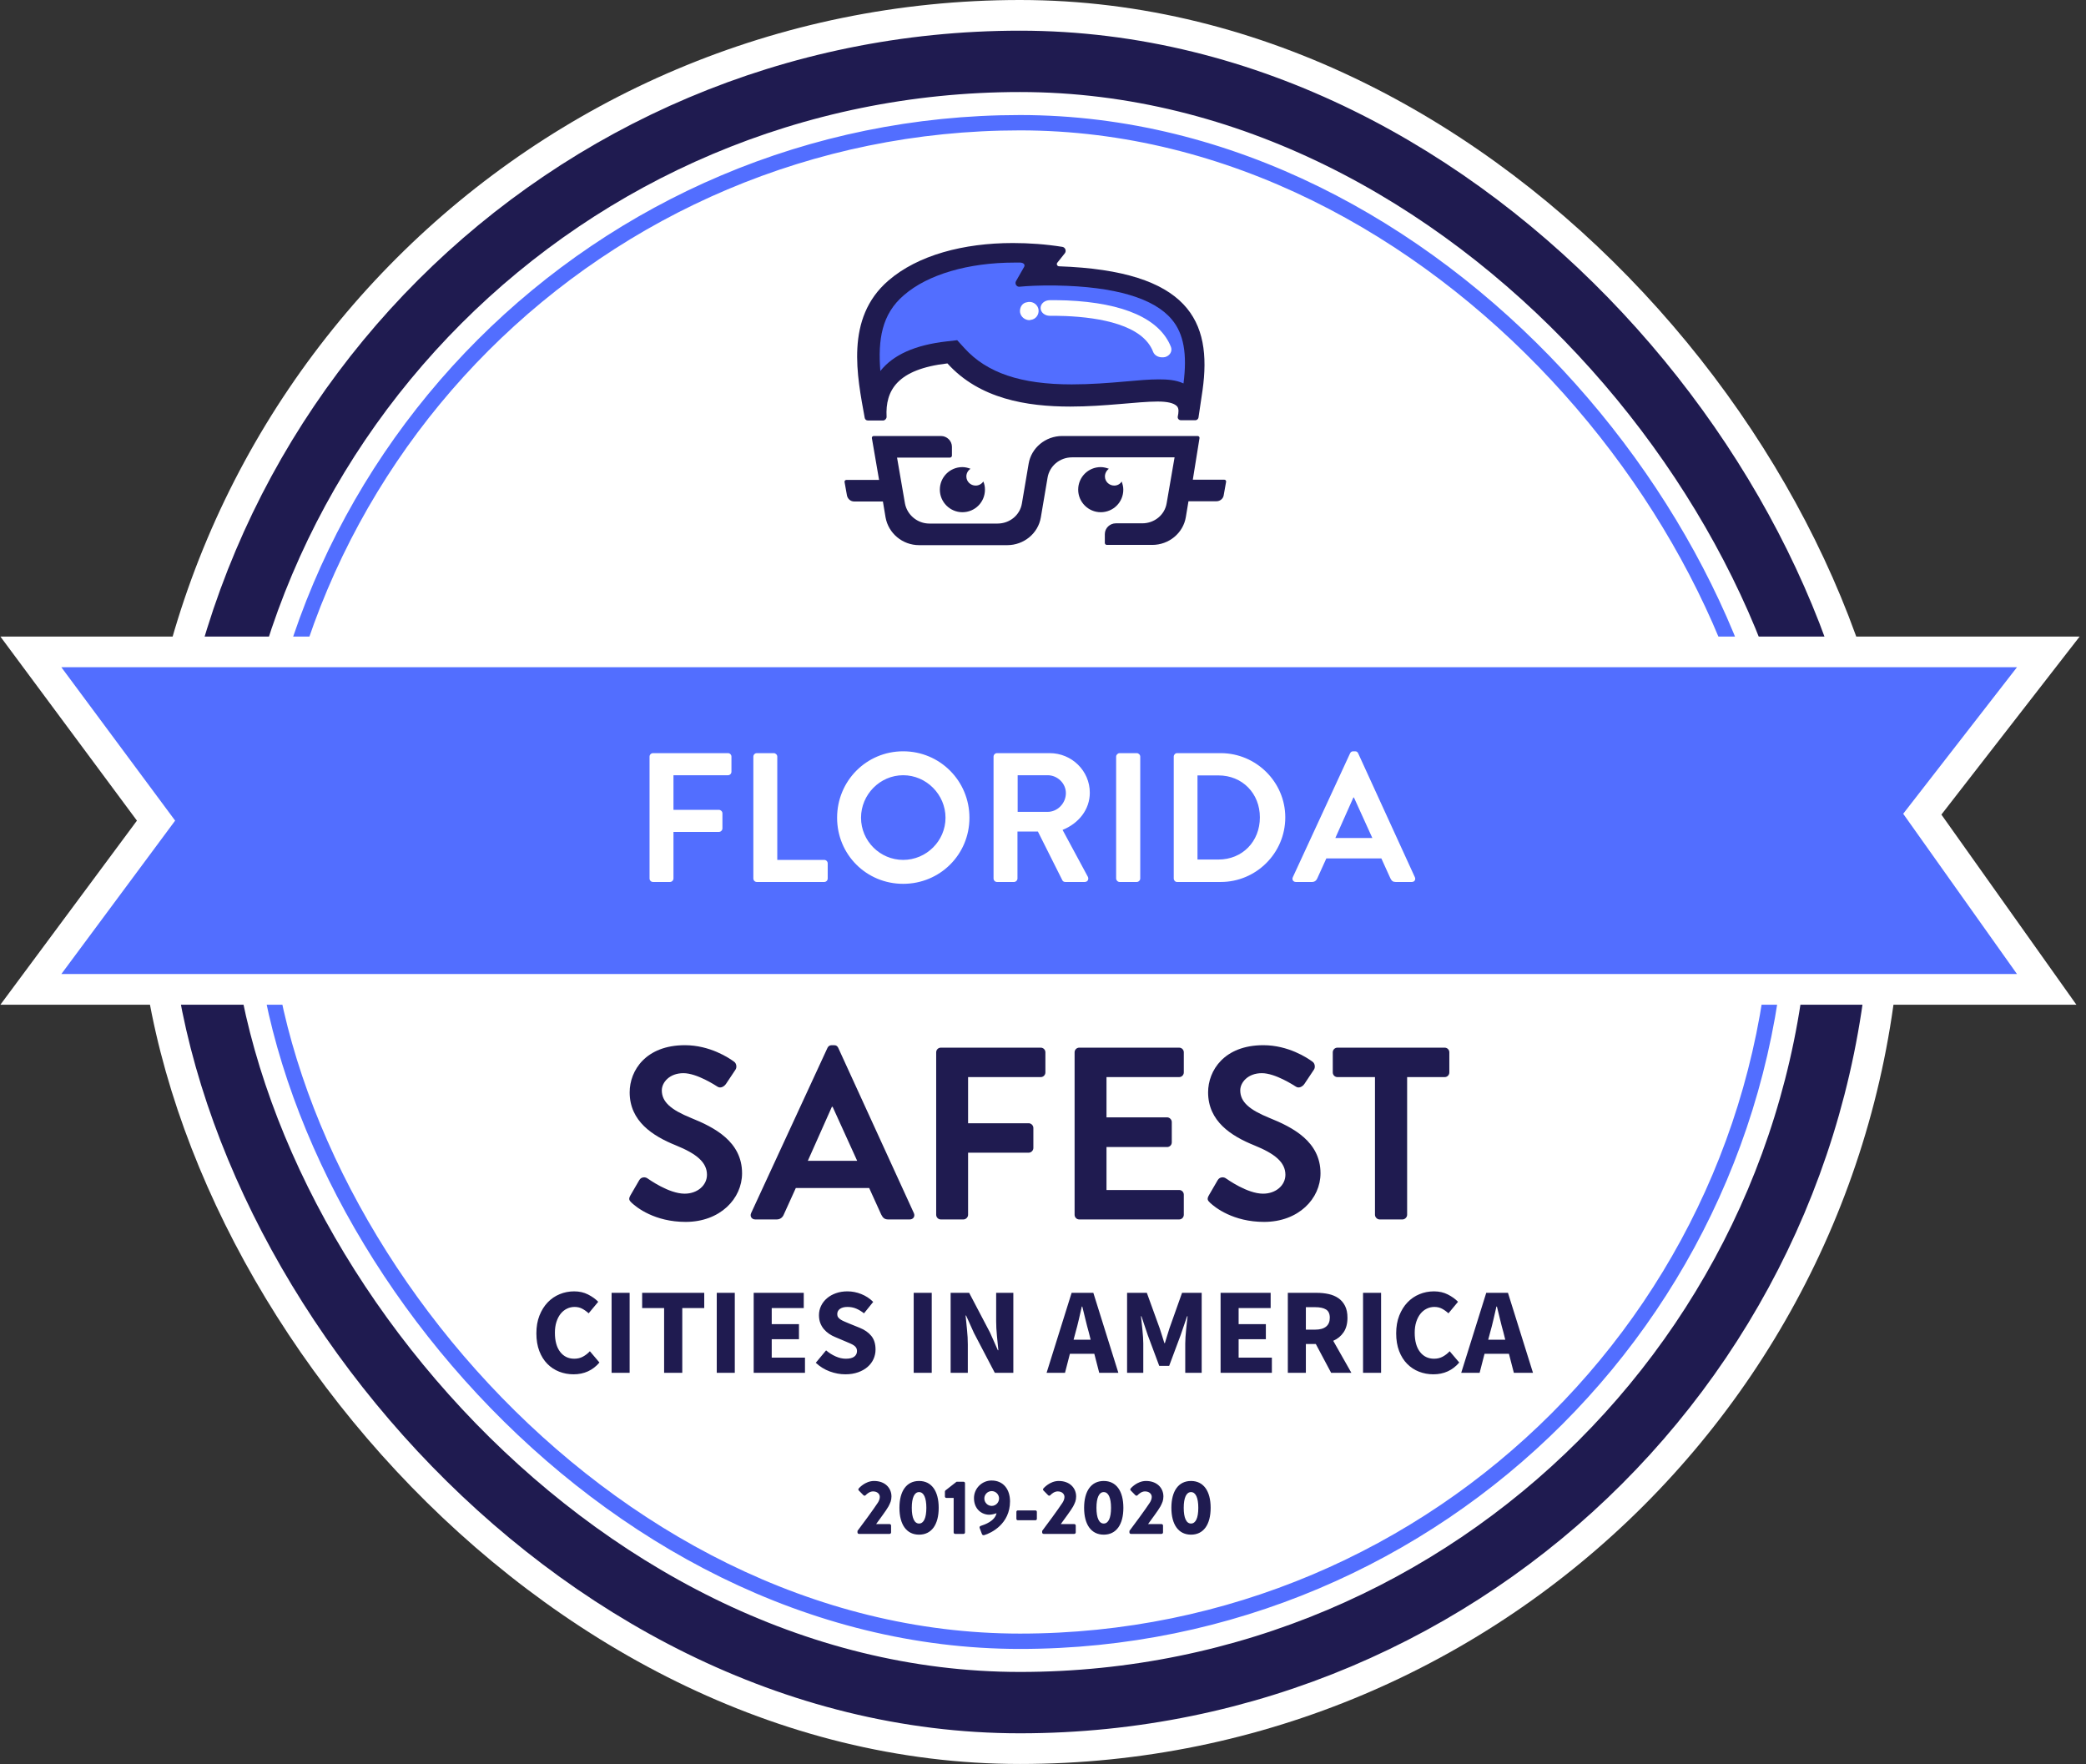 <?xml version="1.0" encoding="UTF-8"?>
<svg width="272px" height="230px" viewBox="0 0 272 230" version="1.1" xmlns="http://www.w3.org/2000/svg" xmlns:xlink="http://www.w3.org/1999/xlink">
    <rect x="0" y="0" width="272" height="230" fill="#333333" stroke="none"/>
    <!-- Generator: Sketch 61.2 (89653) - https://sketch.com -->
    <title>BADGE@1x</title>
    <desc>Created with Sketch.</desc>
    <g id="Page-1" stroke="none" stroke-width="1" fill="none" fill-rule="evenodd">
        <g id="SafestCities---Desktop-HD" transform="translate(-1014, -424)">
            <g id="intro" transform="translate(450, 424)">
                <g id="BADGE" transform="translate(572, 0)">
                    <rect id="Rectangle-Copy-20" fill="#FFFFFF" x="10" y="2.27373675e-13" width="230" height="230" rx="115"></rect>
                    <rect id="Rectangle" stroke="#1F1B50" stroke-width="8" x="18" y="8" width="214" height="214" rx="107"></rect>
                    <rect id="rectangle" stroke="#526EFF" stroke-width="2" x="26" y="16" width="198.005" height="198" rx="99"></rect>
                    <path d="M242.654,106.158 L258.873,129 L-3.974,129 L12.346,107 L-3.974,85 L259.085,85 L242.654,106.158 Z" id="Rectangle" stroke="#FFFFFF" stroke-width="4" fill="#526EFF"></path>
                    <path d="M79.36,115 C79.6,115 79.816,114.784 79.816,114.544 L79.816,108.472 L85.744,108.472 C85.984,108.472 86.2,108.256 86.2,108.016 L86.2,106.048 C86.2,105.808 85.984,105.592 85.744,105.592 L79.816,105.592 L79.816,101.08 L86.92,101.08 C87.184,101.08 87.376,100.864 87.376,100.624 L87.376,98.656 C87.376,98.416 87.184,98.2 86.92,98.2 L77.152,98.2 C76.888,98.2 76.696,98.416 76.696,98.656 L76.696,114.544 C76.696,114.784 76.888,115 77.152,115 L79.36,115 Z M99.472,115 C99.736,115 99.928,114.784 99.928,114.544 L99.928,112.576 C99.928,112.336 99.736,112.12 99.472,112.12 L93.352,112.12 L93.352,98.656 C93.352,98.416 93.136,98.2 92.896,98.2 L90.688,98.2 C90.424,98.2 90.232,98.416 90.232,98.656 L90.232,114.544 C90.232,114.784 90.424,115 90.688,115 L99.472,115 Z M109.768,115.24 C114.568,115.24 118.408,111.424 118.408,106.624 C118.408,101.824 114.568,97.96 109.768,97.96 C104.968,97.96 101.152,101.824 101.152,106.624 C101.152,111.424 104.968,115.24 109.768,115.24 Z M109.768,112.12 C106.744,112.12 104.272,109.648 104.272,106.624 C104.272,103.6 106.744,101.08 109.768,101.08 C112.792,101.08 115.288,103.6 115.288,106.624 C115.288,109.648 112.792,112.12 109.768,112.12 Z M124.216,115 C124.456,115 124.672,114.784 124.672,114.544 L124.672,108.424 L127.336,108.424 L130.528,114.784 C130.576,114.88 130.696,115 130.912,115 L133.432,115 C133.84,115 134.008,114.616 133.84,114.304 L130.552,108.208 C132.64,107.368 134.104,105.568 134.104,103.36 C134.104,100.504 131.752,98.2 128.872,98.2 L122.008,98.2 C121.744,98.2 121.552,98.416 121.552,98.656 L121.552,114.544 C121.552,114.784 121.744,115 122.008,115 L124.216,115 Z M128.608,105.856 L124.696,105.856 L124.696,101.08 L128.608,101.08 C129.88,101.08 130.984,102.136 130.984,103.408 C130.984,104.752 129.88,105.856 128.608,105.856 Z M140.224,115 C140.464,115 140.68,114.784 140.68,114.544 L140.68,98.656 C140.68,98.416 140.464,98.2 140.224,98.2 L137.992,98.2 C137.752,98.2 137.536,98.416 137.536,98.656 L137.536,114.544 C137.536,114.784 137.752,115 137.992,115 L140.224,115 Z M151.168,115 C155.8,115 159.592,111.232 159.592,106.576 C159.592,101.968 155.8,98.2 151.168,98.2 L145.48,98.2 C145.24,98.2 145.048,98.416 145.048,98.656 L145.048,114.544 C145.048,114.784 145.24,115 145.48,115 L151.168,115 Z M150.88,112.072 L148.144,112.072 L148.144,101.104 L150.88,101.104 C154,101.104 156.28,103.456 156.28,106.576 C156.28,109.72 154,112.072 150.88,112.072 Z M163.072,115 C163.456,115 163.672,114.76 163.768,114.52 L164.944,111.928 L172.12,111.928 L173.296,114.52 C173.464,114.856 173.632,115 173.992,115 L176.08,115 C176.44,115 176.632,114.688 176.488,114.376 L169.096,98.224 C169.024,98.08 168.928,97.96 168.688,97.96 L168.448,97.96 C168.232,97.96 168.112,98.08 168.04,98.224 L160.576,114.376 C160.432,114.688 160.624,115 160.984,115 L163.072,115 Z M170.944,109.264 L166.12,109.264 L168.472,103.984 L168.544,103.984 L170.944,109.264 Z" id="FLORIDA" fill="#FFFFFF" fill-rule="nonzero"></path>
                    <path d="M108,200 C108.1,200 108.19,199.91 108.19,199.81 L108.19,198.91 C108.19,198.81 108.1,198.72 108,198.72 L106.24,198.72 C106.71,198.06 107.53,196.99 107.85,196.42 C108.09,195.95 108.24,195.65 108.24,195.12 C108.24,194.01 107.4,193.1 105.97,193.1 C104.78,193.1 103.97,194.08 103.97,194.08 C103.9,194.16 103.91,194.28 103.98,194.34 L104.59,194.96 C104.67,195.04 104.79,195.04 104.87,194.96 C105.06,194.75 105.43,194.46 105.84,194.46 C106.4,194.46 106.72,194.8 106.72,195.18 C106.72,195.46 106.59,195.74 106.46,195.94 C105.87,196.84 104.39,198.85 103.81,199.61 L103.81,199.81 C103.81,199.91 103.89,200 104,200 L108,200 Z M111.84,200.1 C113.47,200.1 114.4,198.79 114.4,196.6 C114.4,194.41 113.47,193.1 111.84,193.1 C110.21,193.1 109.28,194.41 109.28,196.6 C109.28,198.79 110.21,200.1 111.84,200.1 Z M111.84,198.65 C111.23,198.65 110.89,197.92 110.89,196.6 C110.89,195.29 111.23,194.55 111.84,194.55 C112.45,194.55 112.79,195.29 112.79,196.6 C112.79,197.92 112.45,198.65 111.84,198.65 Z M117.65,200 C117.75,200 117.83,199.91 117.83,199.81 L117.83,193.39 C117.83,193.29 117.75,193.2 117.65,193.2 L116.73,193.2 L115.27,194.34 C115.24,194.37 115.21,194.45 115.21,194.49 L115.21,195.12 C115.21,195.22 115.29,195.31 115.39,195.31 L116.35,195.31 L116.35,199.81 C116.35,199.91 116.43,200 116.54,200 L117.65,200 Z M120.34,200.16 C121.26,199.89 123.7,198.7 123.7,195.76 C123.7,194.2 122.84,193.04 121.29,193.04 C120.04,193.04 119,194.07 119,195.33 C119,196.81 120.05,197.5 120.99,197.5 C121.26,197.5 121.68,197.41 121.94,197.3 C121.73,198.33 120.4,198.79 119.93,198.94 C119.73,199 119.7,199.11 119.74,199.23 L120.03,200 C120.08,200.14 120.19,200.2 120.34,200.16 Z M121.31,196.35 C120.78,196.35 120.35,195.91 120.35,195.38 C120.35,194.86 120.78,194.42 121.31,194.42 C121.84,194.42 122.27,194.86 122.27,195.38 C122.27,195.91 121.84,196.35 121.31,196.35 Z M127.01,198.22 C127.12,198.22 127.2,198.14 127.2,198.04 L127.2,197.13 C127.2,197.02 127.12,196.94 127.01,196.94 L124.72,196.94 C124.61,196.94 124.53,197.02 124.53,197.13 L124.53,198.04 C124.53,198.14 124.61,198.22 124.72,198.22 L127.01,198.22 Z M132.08,200 C132.18,200 132.27,199.91 132.27,199.81 L132.27,198.91 C132.27,198.81 132.18,198.72 132.08,198.72 L130.32,198.72 C130.79,198.06 131.61,196.99 131.93,196.42 C132.17,195.95 132.32,195.65 132.32,195.12 C132.32,194.01 131.48,193.1 130.05,193.1 C128.86,193.1 128.05,194.08 128.05,194.08 C127.98,194.16 127.99,194.28 128.06,194.34 L128.67,194.96 C128.75,195.04 128.87,195.04 128.95,194.96 C129.14,194.75 129.51,194.46 129.92,194.46 C130.48,194.46 130.8,194.8 130.8,195.18 C130.8,195.46 130.67,195.74 130.54,195.94 C129.95,196.84 128.47,198.85 127.89,199.61 L127.89,199.81 C127.89,199.91 127.97,200 128.08,200 L132.08,200 Z M135.92,200.1 C137.55,200.1 138.48,198.79 138.48,196.6 C138.48,194.41 137.55,193.1 135.92,193.1 C134.29,193.1 133.36,194.41 133.36,196.6 C133.36,198.79 134.29,200.1 135.92,200.1 Z M135.92,198.65 C135.31,198.65 134.97,197.92 134.97,196.6 C134.97,195.29 135.31,194.55 135.92,194.55 C136.53,194.55 136.87,195.29 136.87,196.6 C136.87,197.92 136.53,198.65 135.92,198.65 Z M143.46,200 C143.56,200 143.65,199.91 143.65,199.81 L143.65,198.91 C143.65,198.81 143.56,198.72 143.46,198.72 L141.7,198.72 C142.17,198.06 142.99,196.99 143.31,196.42 C143.55,195.95 143.7,195.65 143.7,195.12 C143.7,194.01 142.86,193.1 141.43,193.1 C140.24,193.1 139.43,194.08 139.43,194.08 C139.36,194.16 139.37,194.28 139.44,194.34 L140.05,194.96 C140.13,195.04 140.25,195.04 140.33,194.96 C140.52,194.75 140.89,194.46 141.3,194.46 C141.86,194.46 142.18,194.8 142.18,195.18 C142.18,195.46 142.05,195.74 141.92,195.94 C141.33,196.84 139.85,198.85 139.27,199.61 L139.27,199.81 C139.27,199.91 139.35,200 139.46,200 L143.46,200 Z M147.3,200.1 C148.93,200.1 149.86,198.79 149.86,196.6 C149.86,194.41 148.93,193.1 147.3,193.1 C145.67,193.1 144.74,194.41 144.74,196.6 C144.74,198.79 145.67,200.1 147.3,200.1 Z M147.3,198.65 C146.69,198.65 146.35,197.92 146.35,196.6 C146.35,195.29 146.69,194.55 147.3,194.55 C147.91,194.55 148.25,195.29 148.25,196.6 C148.25,197.92 147.91,198.65 147.3,198.65 Z" id="2019-2020" fill="#1F1B50" fill-rule="nonzero"></path>
                    <path d="M66.788,179.192 C68.164,179.192 69.289,178.68 70.164,177.656 L70.164,177.656 L68.916,176.184 C68.66,176.461 68.364,176.693 68.028,176.88 C67.692,177.067 67.311,177.16 66.884,177.16 C66.116,177.16 65.503,176.864 65.044,176.272 C64.585,175.68 64.356,174.845 64.356,173.768 C64.356,173.245 64.423,172.776 64.556,172.36 C64.689,171.944 64.871,171.592 65.1,171.304 C65.329,171.016 65.601,170.795 65.916,170.64 C66.231,170.485 66.564,170.408 66.916,170.408 C67.289,170.408 67.623,170.485 67.916,170.64 C68.209,170.795 68.489,170.995 68.756,171.24 L68.756,171.24 L70.004,169.736 C69.652,169.373 69.209,169.056 68.676,168.784 C68.143,168.512 67.54,168.376 66.868,168.376 C66.207,168.376 65.577,168.499 64.98,168.744 C64.383,168.989 63.86,169.347 63.412,169.816 C62.964,170.285 62.607,170.859 62.34,171.536 C62.073,172.213 61.94,172.984 61.94,173.848 C61.94,174.723 62.068,175.493 62.324,176.16 C62.58,176.827 62.929,177.384 63.372,177.832 C63.815,178.28 64.329,178.619 64.916,178.848 C65.503,179.077 66.127,179.192 66.788,179.192 Z M74.1,179 L74.1,168.568 L71.748,168.568 L71.748,179 L74.1,179 Z M80.964,179 L80.964,170.552 L83.828,170.552 L83.828,168.568 L75.732,168.568 L75.732,170.552 L78.596,170.552 L78.596,179 L80.964,179 Z M87.812,179 L87.812,168.568 L85.46,168.568 L85.46,179 L87.812,179 Z M96.964,179 L96.964,177.016 L92.628,177.016 L92.628,174.616 L96.18,174.616 L96.18,172.648 L92.628,172.648 L92.628,170.552 L96.804,170.552 L96.804,168.568 L90.276,168.568 L90.276,179 L96.964,179 Z M102.228,179.192 C102.847,179.192 103.401,179.104 103.892,178.928 C104.383,178.752 104.796,178.517 105.132,178.224 C105.468,177.931 105.724,177.589 105.9,177.2 C106.076,176.811 106.164,176.397 106.164,175.96 C106.164,175.224 105.98,174.632 105.612,174.184 C105.244,173.736 104.74,173.384 104.1,173.128 L104.1,173.128 L102.756,172.584 C102.532,172.488 102.324,172.4 102.132,172.32 C101.94,172.24 101.772,172.155 101.628,172.064 C101.484,171.973 101.372,171.872 101.292,171.76 C101.212,171.648 101.172,171.512 101.172,171.352 C101.172,171.053 101.292,170.821 101.532,170.656 C101.772,170.491 102.095,170.408 102.5,170.408 C102.916,170.408 103.295,170.48 103.636,170.624 C103.977,170.768 104.319,170.973 104.66,171.24 L104.66,171.24 L105.86,169.752 C105.412,169.304 104.892,168.963 104.3,168.728 C103.708,168.493 103.108,168.376 102.5,168.376 C101.956,168.376 101.457,168.456 101.004,168.616 C100.551,168.776 100.159,168.997 99.828,169.28 C99.497,169.563 99.241,169.893 99.06,170.272 C98.879,170.651 98.788,171.053 98.788,171.48 C98.788,171.864 98.847,172.208 98.964,172.512 C99.081,172.816 99.239,173.083 99.436,173.312 C99.633,173.541 99.857,173.741 100.108,173.912 C100.359,174.083 100.617,174.221 100.884,174.328 L100.884,174.328 L102.244,174.904 C102.468,175 102.673,175.088 102.86,175.168 C103.047,175.248 103.207,175.333 103.34,175.424 C103.473,175.515 103.575,175.619 103.644,175.736 C103.713,175.853 103.748,175.992 103.748,176.152 C103.748,176.461 103.628,176.707 103.388,176.888 C103.148,177.069 102.783,177.16 102.292,177.16 C101.855,177.16 101.409,177.059 100.956,176.856 C100.503,176.653 100.089,176.392 99.716,176.072 L99.716,176.072 L98.372,177.688 C98.905,178.189 99.511,178.565 100.188,178.816 C100.865,179.067 101.545,179.192 102.228,179.192 Z M113.492,179 L113.492,168.568 L111.14,168.568 L111.14,179 L113.492,179 Z M118.196,179 L118.196,175.304 C118.196,174.685 118.161,174.045 118.092,173.384 C118.023,172.723 117.961,172.104 117.908,171.528 L117.908,171.528 L117.972,171.528 L118.996,173.8 L121.716,179 L124.132,179 L124.132,168.568 L121.892,168.568 L121.892,172.248 C121.892,172.867 121.927,173.517 121.996,174.2 C122.065,174.883 122.127,175.501 122.18,176.056 L122.18,176.056 L122.116,176.056 L121.092,173.752 L118.372,168.568 L115.956,168.568 L115.956,179 L118.196,179 Z M130.868,179 L131.508,176.52 L134.692,176.52 L135.332,179 L137.828,179 L134.564,168.568 L131.732,168.568 L128.468,179 L130.868,179 Z M134.212,174.68 L131.988,174.68 L132.244,173.72 C132.393,173.197 132.535,172.645 132.668,172.064 C132.801,171.483 132.932,170.915 133.06,170.36 L133.06,170.36 L133.124,170.36 C133.263,170.904 133.401,171.469 133.54,172.056 C133.679,172.643 133.823,173.197 133.972,173.72 L133.972,173.72 L134.212,174.68 Z M141.076,179 L141.076,175.176 C141.076,174.92 141.065,174.637 141.044,174.328 C141.023,174.019 140.996,173.707 140.964,173.392 C140.932,173.077 140.9,172.768 140.868,172.464 C140.836,172.16 140.804,171.88 140.772,171.624 L140.772,171.624 L140.836,171.624 L141.668,174.104 L143.156,178.088 L144.452,178.088 L145.94,174.104 L146.788,171.624 L146.852,171.624 C146.82,171.88 146.788,172.16 146.756,172.464 C146.724,172.768 146.692,173.077 146.66,173.392 C146.628,173.707 146.601,174.019 146.58,174.328 C146.559,174.637 146.548,174.92 146.548,175.176 L146.548,175.176 L146.548,179 L148.692,179 L148.692,168.568 L146.132,168.568 L144.484,173.208 C144.377,173.517 144.279,173.835 144.188,174.16 C144.097,174.485 143.999,174.808 143.892,175.128 L143.892,175.128 L143.828,175.128 C143.721,174.808 143.62,174.485 143.524,174.16 C143.428,173.835 143.327,173.517 143.22,173.208 L143.22,173.208 L141.54,168.568 L138.964,168.568 L138.964,179 L141.076,179 Z M157.844,179 L157.844,177.016 L153.508,177.016 L153.508,174.616 L157.06,174.616 L157.06,172.648 L153.508,172.648 L153.508,170.552 L157.684,170.552 L157.684,168.568 L151.156,168.568 L151.156,179 L157.844,179 Z M162.276,179 L162.276,175.24 L163.572,175.24 L165.572,179 L168.212,179 L165.844,174.824 C166.409,174.579 166.86,174.208 167.196,173.712 C167.532,173.216 167.7,172.584 167.7,171.816 C167.7,171.197 167.593,170.68 167.38,170.264 C167.167,169.848 166.879,169.515 166.516,169.264 C166.153,169.013 165.729,168.835 165.244,168.728 C164.759,168.621 164.239,168.568 163.684,168.568 L163.684,168.568 L159.924,168.568 L159.924,179 L162.276,179 Z M163.492,173.368 L162.276,173.368 L162.276,170.44 L163.492,170.44 C164.111,170.44 164.583,170.541 164.908,170.744 C165.233,170.947 165.396,171.304 165.396,171.816 C165.396,172.328 165.233,172.715 164.908,172.976 C164.583,173.237 164.111,173.368 163.492,173.368 L163.492,173.368 Z M172.084,179 L172.084,168.568 L169.732,168.568 L169.732,179 L172.084,179 Z M178.9,179.192 C180.276,179.192 181.401,178.68 182.276,177.656 L182.276,177.656 L181.028,176.184 C180.772,176.461 180.476,176.693 180.14,176.88 C179.804,177.067 179.423,177.16 178.996,177.16 C178.228,177.16 177.615,176.864 177.156,176.272 C176.697,175.68 176.468,174.845 176.468,173.768 C176.468,173.245 176.535,172.776 176.668,172.36 C176.801,171.944 176.983,171.592 177.212,171.304 C177.441,171.016 177.713,170.795 178.028,170.64 C178.343,170.485 178.676,170.408 179.028,170.408 C179.401,170.408 179.735,170.485 180.028,170.64 C180.321,170.795 180.601,170.995 180.868,171.24 L180.868,171.24 L182.116,169.736 C181.764,169.373 181.321,169.056 180.788,168.784 C180.255,168.512 179.652,168.376 178.98,168.376 C178.319,168.376 177.689,168.499 177.092,168.744 C176.495,168.989 175.972,169.347 175.524,169.816 C175.076,170.285 174.719,170.859 174.452,171.536 C174.185,172.213 174.052,172.984 174.052,173.848 C174.052,174.723 174.18,175.493 174.436,176.16 C174.692,176.827 175.041,177.384 175.484,177.832 C175.927,178.28 176.441,178.619 177.028,178.848 C177.615,179.077 178.239,179.192 178.9,179.192 Z M184.932,179 L185.572,176.52 L188.756,176.52 L189.396,179 L191.892,179 L188.628,168.568 L185.796,168.568 L182.532,179 L184.932,179 Z M188.276,174.68 L186.052,174.68 L186.308,173.72 C186.457,173.197 186.599,172.645 186.732,172.064 C186.865,171.483 186.996,170.915 187.124,170.36 L187.124,170.36 L187.188,170.36 C187.327,170.904 187.465,171.469 187.604,172.056 C187.743,172.643 187.887,173.197 188.036,173.72 L188.036,173.72 L188.276,174.68 Z" id="CITIESINAMERICA" fill="#1F1B50" fill-rule="nonzero"></path>
                    <path d="M81.4,159.32 C85.912,159.32 88.76,156.28 88.76,152.984 C88.76,148.856 85.176,147 82.072,145.752 C79.48,144.696 78.296,143.672 78.296,142.168 C78.296,141.144 79.288,139.928 81.112,139.928 C82.872,139.928 85.304,141.528 85.56,141.688 C85.944,141.944 86.424,141.688 86.68,141.304 L87.896,139.48 C88.12,139.16 88.024,138.616 87.704,138.424 C87.064,137.944 84.568,136.28 81.304,136.28 C76.216,136.28 74.104,139.576 74.104,142.424 C74.104,146.2 77.112,148.12 80.12,149.336 C82.808,150.424 84.184,151.544 84.184,153.176 C84.184,154.552 82.936,155.64 81.272,155.64 C79.192,155.64 76.6,153.752 76.44,153.656 C76.152,153.432 75.608,153.432 75.352,153.88 L74.2,155.864 C73.912,156.376 74.072,156.536 74.36,156.824 C75,157.432 77.368,159.32 81.4,159.32 Z M93.272,159 C93.784,159 94.072,158.68 94.2,158.36 L95.768,154.904 L105.336,154.904 L106.904,158.36 C107.128,158.808 107.352,159 107.832,159 L110.616,159 C111.096,159 111.352,158.584 111.16,158.168 L101.304,136.632 C101.208,136.44 101.08,136.28 100.76,136.28 L100.44,136.28 C100.152,136.28 99.992,136.44 99.896,136.632 L89.944,158.168 C89.752,158.584 90.008,159 90.488,159 L93.272,159 Z M103.768,151.352 L97.336,151.352 L100.472,144.312 L100.568,144.312 L103.768,151.352 Z M117.624,159 C117.944,159 118.232,158.712 118.232,158.392 L118.232,150.296 L126.136,150.296 C126.456,150.296 126.744,150.008 126.744,149.688 L126.744,147.064 C126.744,146.744 126.456,146.456 126.136,146.456 L118.232,146.456 L118.232,140.44 L127.704,140.44 C128.056,140.44 128.312,140.152 128.312,139.832 L128.312,137.208 C128.312,136.888 128.056,136.6 127.704,136.6 L114.68,136.6 C114.328,136.6 114.072,136.888 114.072,137.208 L114.072,158.392 C114.072,158.712 114.328,159 114.68,159 L117.624,159 Z M145.752,159 C146.104,159 146.36,158.712 146.36,158.392 L146.36,155.768 C146.36,155.448 146.104,155.16 145.752,155.16 L136.28,155.16 L136.28,149.56 L144.184,149.56 C144.504,149.56 144.792,149.304 144.792,148.952 L144.792,146.296 C144.792,145.976 144.504,145.688 144.184,145.688 L136.28,145.688 L136.28,140.44 L145.752,140.44 C146.104,140.44 146.36,140.152 146.36,139.832 L146.36,137.208 C146.36,136.888 146.104,136.6 145.752,136.6 L132.728,136.6 C132.376,136.6 132.12,136.888 132.12,137.208 L132.12,158.392 C132.12,158.712 132.376,159 132.728,159 L145.752,159 Z M156.824,159.32 C161.336,159.32 164.184,156.28 164.184,152.984 C164.184,148.856 160.6,147 157.496,145.752 C154.904,144.696 153.72,143.672 153.72,142.168 C153.72,141.144 154.712,139.928 156.536,139.928 C158.296,139.928 160.728,141.528 160.984,141.688 C161.368,141.944 161.848,141.688 162.104,141.304 L163.32,139.48 C163.544,139.16 163.448,138.616 163.128,138.424 C162.488,137.944 159.992,136.28 156.728,136.28 C151.64,136.28 149.528,139.576 149.528,142.424 C149.528,146.2 152.536,148.12 155.544,149.336 C158.232,150.424 159.608,151.544 159.608,153.176 C159.608,154.552 158.36,155.64 156.696,155.64 C154.616,155.64 152.024,153.752 151.864,153.656 C151.576,153.432 151.032,153.432 150.776,153.88 L149.624,155.864 C149.336,156.376 149.496,156.536 149.784,156.824 C150.424,157.432 152.792,159.32 156.824,159.32 Z M174.872,159 C175.192,159 175.48,158.712 175.48,158.392 L175.48,140.44 L180.376,140.44 C180.728,140.44 180.984,140.152 180.984,139.832 L180.984,137.208 C180.984,136.888 180.728,136.6 180.376,136.6 L166.392,136.6 C166.04,136.6 165.784,136.888 165.784,137.208 L165.784,139.832 C165.784,140.152 166.04,140.44 166.392,140.44 L171.288,140.44 L171.288,158.392 C171.288,158.712 171.576,159 171.896,159 L174.872,159 Z" id="SAFEST" fill="#1F1B50" fill-rule="nonzero"></path>
                    <g id="MoneyGeek/Favicons/32x32" transform="translate(102, 27)">
                        <g id="geek_head" transform="translate(0, 4.688)">
                            <g id="Group-3" transform="translate(0, 25.098)" fill="#1F1B50" fill-rule="nonzero">
                                <path d="M45.531,5.787 L46.406,0.344 C46.438,0.188 46.312,0.063 46.156,0.063 L28.5,0.063 C26.344,0.063 24.469,1.595 24.125,3.691 L23.25,8.852 C23,10.385 21.656,11.48 20.062,11.48 L11.188,11.48 C9.625,11.48 8.281,10.354 8,8.852 L6.969,2.878 L13.875,2.878 C14,2.878 14.125,2.753 14.125,2.628 L14.125,1.47 C14.125,0.688 13.469,0.063 12.688,0.063 L3.938,0.063 C3.781,0.063 3.656,0.188 3.688,0.344 L4.625,5.787 L0.375,5.787 C0.219,5.787 0.094,5.912 0.125,6.068 L0.438,7.82 C0.531,8.258 0.906,8.602 1.375,8.602 L5.125,8.602 L5.469,10.667 C5.844,12.762 7.688,14.295 9.844,14.295 L21.344,14.295 C23.5,14.295 25.375,12.762 25.719,10.667 L26.594,5.505 C26.844,3.973 28.188,2.847 29.781,2.847 L43.156,2.847 L42.125,8.821 C41.875,10.354 40.531,11.449 38.938,11.449 L35.5,11.449 C34.719,11.449 34.062,12.074 34.062,12.856 C34.062,13.357 34.062,13.763 34.062,14.014 C34.062,14.139 34.188,14.264 34.312,14.264 L40.25,14.264 C42.406,14.264 44.281,12.731 44.625,10.635 L44.969,8.571 L48.625,8.571 C49.094,8.571 49.5,8.227 49.562,7.789 L49.875,6.037 C49.906,5.881 49.781,5.756 49.625,5.756 L45.531,5.756" id="Fill-1"></path>
                            </g>
                            <path d="M17.219,31.625 C16.551,31.625 16.006,31.093 16.006,30.436 C16.006,30.029 16.218,29.654 16.551,29.435 C16.218,29.31 15.854,29.216 15.49,29.216 C13.853,29.216 12.549,30.53 12.549,32.157 C12.549,33.784 13.883,35.098 15.49,35.098 C17.128,35.098 18.431,33.784 18.431,32.157 C18.431,31.781 18.371,31.437 18.219,31.093 C18.007,31.406 17.643,31.625 17.219,31.625" id="Fill-4" fill="#1F1B50" fill-rule="nonzero"></path>
                            <path d="M35.288,31.625 C34.621,31.625 34.075,31.093 34.075,30.436 C34.075,30.029 34.287,29.654 34.591,29.435 C34.257,29.31 33.893,29.216 33.529,29.216 C31.892,29.216 30.588,30.53 30.588,32.157 C30.588,33.784 31.922,35.098 33.529,35.098 C35.167,35.098 36.471,33.784 36.471,32.157 C36.471,31.781 36.38,31.437 36.258,31.093 C36.076,31.406 35.713,31.625 35.288,31.625" id="Fill-5" fill="#1F1B50" fill-rule="nonzero"></path>
                            <path d="M5.605,22.668 C5.417,19.198 7.016,16.446 13.538,15.696 C17.709,20.323 23.886,21.324 29.561,21.324 C34.108,21.324 38.341,20.667 40.944,20.667 C42.198,20.667 43.044,20.855 43.452,21.261 C43.766,21.574 43.672,22.137 43.577,22.606 C43.515,22.856 43.703,23.106 43.985,23.106 L45.866,23.106 C46.055,23.106 46.243,22.95 46.274,22.762 L46.807,19.166 C48.061,10.193 45.051,3.627 28.088,3.033 C27.868,3.033 27.711,2.751 27.868,2.564 C28.056,2.314 28.37,1.939 28.84,1.344 C29.091,1.032 28.903,0.563 28.527,0.5 C26.363,0.156 24.199,0 22.067,0 C15.671,0 9.682,1.563 5.825,4.909 C0.149,9.818 1.78,17.415 2.752,22.793 C2.783,22.981 2.94,23.137 3.159,23.137 L5.198,23.137 C5.417,23.106 5.605,22.887 5.605,22.668" id="Fill-9" fill="#1F1B50" fill-rule="nonzero"></path>
                            <path d="M7.88,6.784 C10.971,4.106 16.248,2.549 22.306,2.549 C22.774,2.549 22.899,2.549 23.055,2.549 C23.492,2.58 23.711,2.829 23.523,3.141 C23.18,3.732 22.805,4.418 22.493,4.947 C22.275,5.29 22.556,5.757 22.961,5.694 C23.929,5.601 25.522,5.507 27.676,5.539 C35.42,5.663 40.509,7.22 42.789,9.961 C44.35,11.798 44.818,14.476 44.319,18.307 C43.319,17.84 42.164,17.777 41.102,17.777 C39.854,17.777 38.417,17.902 36.7,18.058 C34.608,18.245 32.204,18.431 29.737,18.431 C23.118,18.431 18.684,16.937 15.749,13.698 L14.812,12.67 L13.438,12.826 C9.317,13.293 6.475,14.57 4.789,16.687 C4.477,12.639 4.945,9.276 7.88,6.784" id="Path" fill="#526EFF" fill-rule="nonzero"></path>
                            <path d="M41.512,14.902 C41.002,14.902 40.525,14.615 40.366,14.201 C39.028,10.667 33.424,9.712 28.966,9.521 C28.234,9.489 27.533,9.489 26.896,9.489 L26.896,9.489 C26.228,9.489 25.686,9.043 25.686,8.47 C25.686,7.897 26.228,7.451 26.896,7.451 C27.597,7.451 28.329,7.451 29.093,7.483 C36.576,7.801 41.257,9.903 42.69,13.565 C42.881,14.106 42.563,14.679 41.926,14.87 C41.767,14.902 41.639,14.902 41.512,14.902" id="Fill-6" fill="#FFFFFE" fill-rule="nonzero"></path>
                            <g id="Group-10" transform="translate(22.941, 7.647)" fill="#FFFFFE" fill-rule="nonzero">
                                <path d="M1.306,2.411 C0.72,2.411 0.167,1.998 0.064,1.378 C-0.005,0.723 0.374,0.138 0.996,0.069 C0.996,0.069 1.168,0.034 1.168,0.034 C1.824,-0.034 2.411,0.448 2.48,1.068 C2.549,1.722 2.1,2.308 1.444,2.376 C1.375,2.376 1.341,2.411 1.306,2.411" id="Fill-7"></path>
                            </g>
                        </g>
                    </g>
                </g>
            </g>
        </g>
    </g>
</svg>